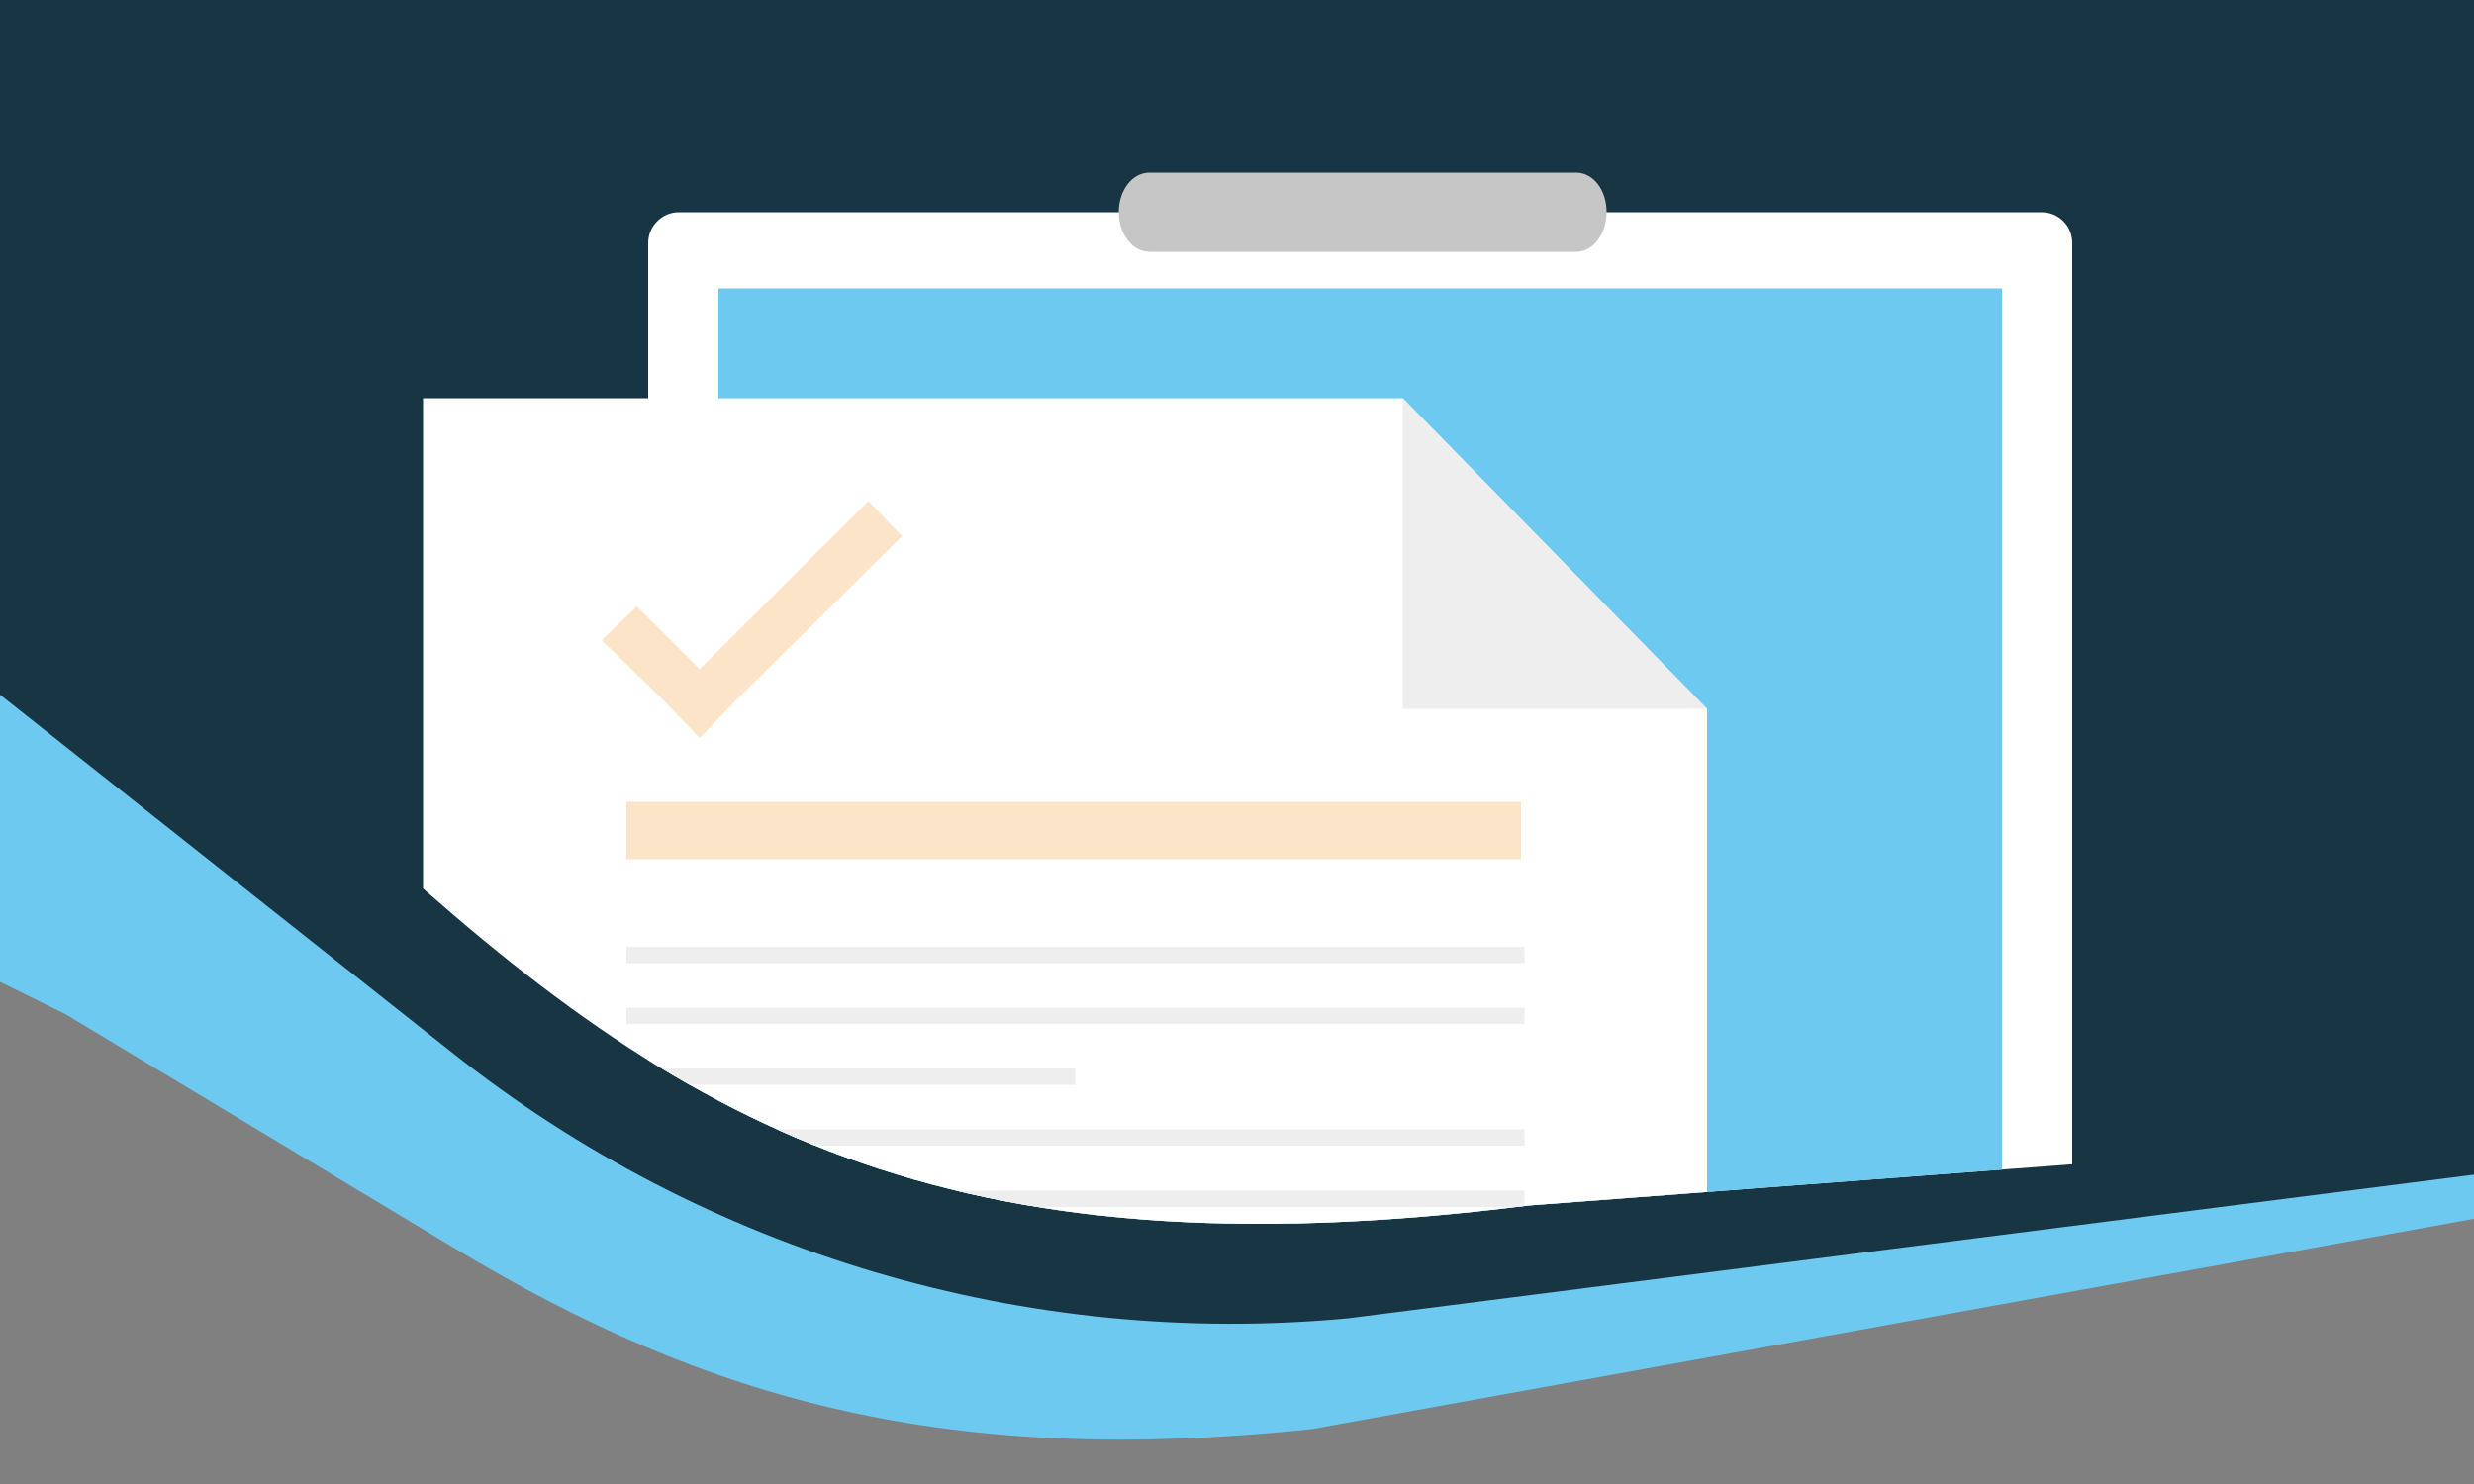 <?xml version="1.0" encoding="utf-8"?>
<!-- Generator: Adobe Illustrator 23.0.4, SVG Export Plug-In . SVG Version: 6.00 Build 0)  -->
<svg version="1.1" id="Layer_1" xmlns="http://www.w3.org/2000/svg" xmlns:xlink="http://www.w3.org/1999/xlink" x="0px" y="0px"
	 viewBox="0 0 500 300" style="enable-background:new 0 0 500 300;" xml:space="preserve">
<rect x="0" y="0" width="500" height="300" fill="#808080" stroke="none"/>
<style type="text/css">
	.st0{fill:#6EC9F0;}
	.st1{fill:#173542;}
	.st2{clip-path:url(#SVGID_2_);}
	.st3{fill:#FFFFFF;}
	.st4{fill:#C6C6C6;}
	.st5{fill:#EEEEEE;}
	.st6{fill:#FCE4C8;}
	.st7{fill:#008500;}
</style>
<path class="st0" d="M13.2,205l79.1,47.6c51,30.6,99.2,44,172.8,36.3L506,245.3V-6H1.1L-3,197L13.2,205z"/>
<path class="st1" d="M-24.8,120.8l116.2,92c51.2,40.6,116.1,59.8,181.1,53.7L506,236.7V-30H1.1l-53.8,140.7L-24.8,120.8z"/>
<title>1</title>
<g>
	<g>
		<g>
			<g>
				<g>
					<g>
						<g>
							<g>
								<g>
									<g>
										<g>
											<g>
												<g>
													<defs>
														<path id="SVGID_1_" d="M-15.3,87.3l12.2-193.2L258.3,17L500-105.9v335.1l-191.1,14.5
															c-118.4,14.9-171.6-16.3-234.2-73.8L-15.3,87.3z"/>
													</defs>
													<clipPath id="SVGID_2_">
														<use xlink:href="#SVGID_1_"  style="overflow:visible;"/>
													</clipPath>
													<g class="st2">
														<g>
															<path class="st3" d="M137.2,42.9h275.4c3.4,0,6.2,2.7,6.2,6.2v375.5c0,3.4-2.7,6.2-6.2,6.2H137.2
																c-3.4,0-6.2-2.7-6.2-6.2V49.1C131,45.7,133.8,42.9,137.2,42.9z"/>
															<polygon class="st0" points="404.6,415.3 145.2,415.3 145.2,58.3 349.5,58.3 404.6,58.3 404.6,118.7 															
																"/>
															<path class="st4" d="M324.7,42.9c0,4.4-2.7,8-6.2,8h-86.2c-3.4,0-6.2-3.6-6.2-8l0,0c0-4.4,2.7-8,6.2-8h86.2
																C322.1,34.9,324.7,38.5,324.7,42.9z"/>
															<polygon class="st3" points="345,143.3 345,437.4 85.5,437.4 85.5,80.5 283.5,80.5 															"/>
															<polygon class="st5" points="345,143.3 283.5,143.3 283.5,80.5 															"/>
															<rect x="126.6" y="162.1" class="st6" width="180.8" height="11.6"/>
															<rect x="126.6" y="191.4" class="st5" width="181.5" height="3.3"/>
															<rect x="126.6" y="203.7" class="st5" width="181.5" height="3.3"/>
															<rect x="126.6" y="216" class="st5" width="90.7" height="3.3"/>
															<rect x="126.6" y="228.3" class="st5" width="181.5" height="3.3"/>
															<rect x="126.6" y="240.7" class="st5" width="181.5" height="3.3"/>
															<rect x="126.6" y="253" class="st5" width="90.7" height="3.3"/>
															<rect x="126.6" y="265.3" class="st7" width="140.3" height="3.3"/>
															<rect x="126.6" y="277.8" class="st7" width="140.3" height="3.3"/>
															<rect x="126.6" y="290.1" class="st7" width="181.5" height="3.3"/>
															<rect x="126.6" y="302.4" class="st7" width="181.5" height="3.3"/>
															<rect x="126.6" y="314.7" class="st7" width="181.5" height="3.3"/>
															<rect x="126.6" y="327" class="st7" width="88.6" height="3.3"/>
															<rect x="126.6" y="339.4" class="st7" width="181.5" height="3.3"/>
															<rect x="126.6" y="351.7" class="st7" width="181.5" height="3.3"/>
															<rect x="126.6" y="365" class="st7" width="181.5" height="3.3"/>
															<polygon class="st6" points="175.5,101.3 141.4,135.3 128.7,122.6 121.6,129.4 134.6,142.1 141.4,149.2 148.2,142.1 
																182.3,108.4 															"/>
														</g>
													</g>
												</g>
											</g>
										</g>
									</g>
								</g>
							</g>
						</g>
					</g>
				</g>
			</g>
		</g>
	</g>
</g>
</svg>
